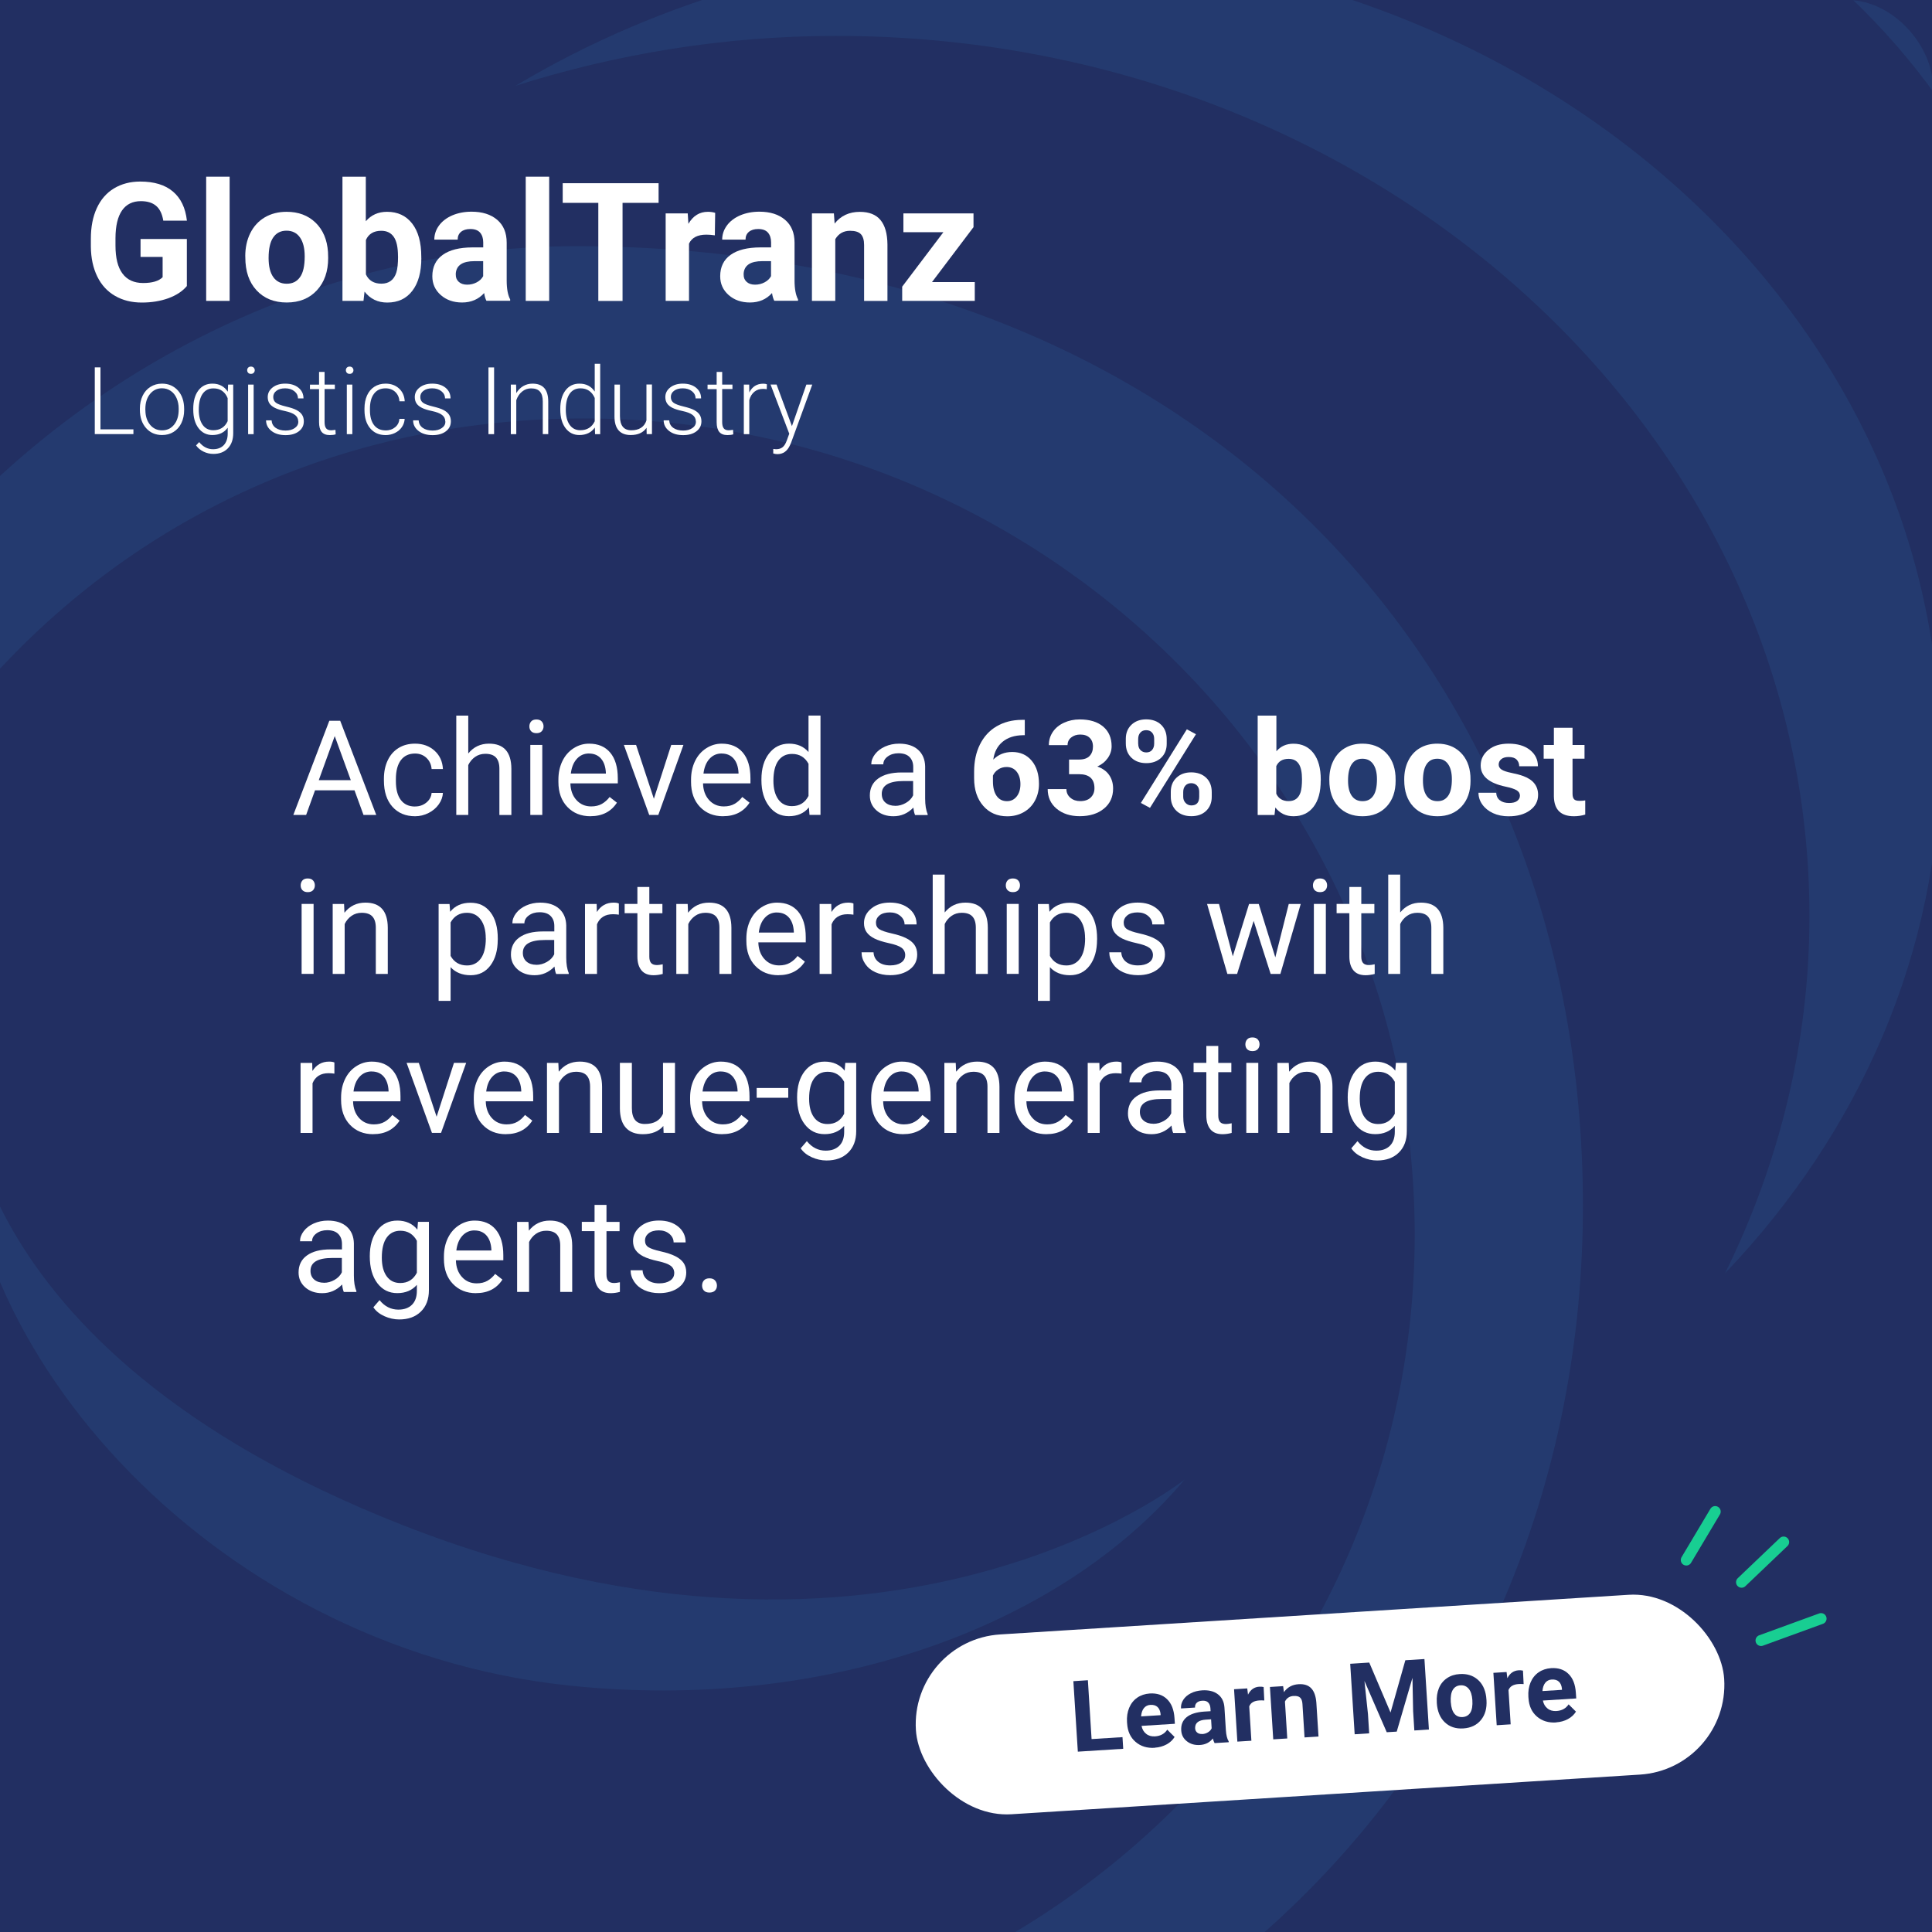 <svg xmlns="http://www.w3.org/2000/svg" xmlns:xlink="http://www.w3.org/1999/xlink" id="Layer_1" viewBox="0 0 350 350"><defs><style>.cls-1,.cls-2{fill:none;}.cls-3{clip-path:url(#clippath);}.cls-4{opacity:.1;}.cls-5{fill:#fff;}.cls-6{fill:#2fa8e9;}.cls-7{fill:#222f62;}.cls-2{stroke:#18ce92;stroke-linecap:round;stroke-linejoin:round;stroke-width:2px;}</style><clipPath id="clippath"><rect class="cls-1" x="-.35" width="350.49" height="350" rx="15.55" ry="15.55"></rect></clipPath></defs><rect class="cls-7" x="-.14" width="350.49" height="350"></rect><g class="cls-4"><g class="cls-3"><g><path class="cls-6" d="M-44.8,246.93c0-105.22,67.4-171.13,150.54-171.13s150.55,66.19,150.55,147.84-67.4,147.84-150.55,147.84c-66.17,0-115.55-20.94-166.34-69.3,29.19,55.24,87.75,93.48,161.52,93.48,111.86,0,185.84-79.35,185.84-177.23S216.51,44.6,104.35,44.6c-96.15,0-180.31,95.39-149.15,202.33Z"></path><path class="cls-6" d="M214.59,268.04c-22.46,26.71-64.92,42.21-111.59,37.3-65.6-6.94-114.65-63.7-109.56-111.89,0,0-3.13,50.38,79.46,82.82,88.05,34.59,141.69-8.23,141.69-8.23Z"></path><path class="cls-6" d="M351.51,136.57c0-80.7-74.07-146.1-165.43-146.1C151.74-9.53,119.85-.28,93.42,15.53c18.2-5.75,37.68-9.03,58.05-9.03,97.37,0,176.33,71.38,176.33,159.46,0,23.05-5.53,44.89-15.27,64.68,24.29-25.44,38.98-58.22,38.98-94.07Z"></path><path class="cls-6" d="M390.34,60.92c0-61.54-56.49-111.41-126.15-111.41-26.19,0-50.51,7.05-70.66,19.11,13.88-4.38,28.74-6.88,44.27-6.88,74.25,0,134.46,54.44,134.46,121.6,0,17.57-4.21,34.23-11.63,49.32,18.51-19.41,29.72-44.4,29.72-71.74Z"></path></g></g></g><g><path class="cls-5" d="M33.85,51.82c-.79,.95-1.91,1.68-3.35,2.21-1.45,.52-3.05,.78-4.8,.78-1.85,0-3.46-.4-4.86-1.21-1.39-.8-2.47-1.97-3.22-3.51s-1.14-3.33-1.16-5.41v-1.45c0-2.13,.36-3.97,1.08-5.53,.72-1.56,1.75-2.75,3.11-3.57s2.94-1.24,4.75-1.24c2.53,0,4.51,.6,5.93,1.81,1.43,1.21,2.27,2.96,2.53,5.27h-4.28c-.2-1.22-.63-2.11-1.3-2.68s-1.59-.85-2.76-.85c-1.49,0-2.63,.56-3.41,1.68s-1.18,2.79-1.19,5.01v1.36c0,2.24,.42,3.93,1.27,5.07s2.09,1.71,3.74,1.71,2.83-.35,3.53-1.05v-3.68h-4v-3.24h8.39v8.51Z"></path><path class="cls-5" d="M41.6,54.51h-4.25v-22.5h4.25v22.5Z"></path><path class="cls-5" d="M44.43,46.44c0-1.57,.3-2.97,.91-4.2s1.48-2.18,2.62-2.86c1.14-.67,2.46-1.01,3.96-1.01,2.14,0,3.88,.65,5.24,1.96,1.35,1.31,2.11,3.09,2.26,5.33l.03,1.08c0,2.43-.68,4.38-2.04,5.85-1.36,1.47-3.18,2.21-5.46,2.21s-4.11-.73-5.47-2.2c-1.36-1.46-2.04-3.46-2.04-5.98v-.19Zm4.23,.3c0,1.51,.28,2.66,.85,3.46s1.38,1.2,2.43,1.2,1.83-.39,2.4-1.18c.58-.79,.86-2.05,.86-3.78,0-1.48-.29-2.62-.86-3.43s-1.39-1.22-2.43-1.22-1.84,.4-2.4,1.21c-.57,.81-.85,2.06-.85,3.75Z"></path><path class="cls-5" d="M76.33,46.74c0,2.54-.54,4.52-1.63,5.94-1.08,1.42-2.6,2.13-4.54,2.13-1.72,0-3.09-.66-4.12-1.98l-.19,1.68h-3.81v-22.5h4.23v8.07c.98-1.14,2.26-1.71,3.85-1.71,1.93,0,3.45,.71,4.55,2.13,1.1,1.42,1.65,3.42,1.65,6v.23Zm-4.23-.31c0-1.6-.25-2.77-.76-3.51s-1.26-1.11-2.27-1.11c-1.35,0-2.28,.55-2.78,1.66v6.25c.52,1.11,1.46,1.67,2.81,1.67s2.27-.67,2.7-2.02c.21-.64,.31-1.63,.31-2.94Z"></path><path class="cls-5" d="M88.13,54.51c-.2-.38-.34-.85-.42-1.42-1.03,1.14-2.36,1.71-4,1.71-1.55,0-2.84-.45-3.86-1.35-1.02-.9-1.53-2.03-1.53-3.4,0-1.68,.62-2.97,1.87-3.87,1.25-.9,3.04-1.35,5.4-1.36h1.95v-.91c0-.73-.19-1.32-.56-1.76-.38-.44-.97-.66-1.78-.66-.71,0-1.27,.17-1.68,.51-.41,.34-.61,.81-.61,1.41h-4.23c0-.92,.28-1.77,.85-2.55s1.37-1.39,2.4-1.84c1.04-.44,2.2-.67,3.49-.67,1.95,0,3.5,.49,4.65,1.47,1.15,.98,1.72,2.36,1.72,4.14v6.87c0,1.5,.22,2.64,.63,3.41v.25h-4.28Zm-3.5-2.94c.62,0,1.2-.14,1.73-.42,.53-.28,.92-.65,1.17-1.12v-2.72h-1.58c-2.12,0-3.25,.73-3.38,2.2v.25c-.01,.53,.17,.96,.54,1.3s.88,.51,1.52,.51Z"></path><path class="cls-5" d="M99.49,54.51h-4.25v-22.5h4.25v22.5Z"></path><path class="cls-5" d="M119.31,36.75h-6.53v17.77h-4.39v-17.77h-6.45v-3.56h17.37v3.56Z"></path><path class="cls-5" d="M129.49,42.63c-.58-.08-1.08-.12-1.52-.12-1.6,0-2.65,.54-3.15,1.63v10.37h-4.23v-15.85h4l.12,1.89c.85-1.46,2.03-2.18,3.53-2.18,.47,0,.91,.06,1.32,.19l-.06,4.07Z"></path><path class="cls-5" d="M140.28,54.51c-.2-.38-.34-.85-.42-1.42-1.03,1.14-2.36,1.71-4,1.71-1.55,0-2.84-.45-3.86-1.35-1.02-.9-1.53-2.03-1.53-3.4,0-1.68,.62-2.97,1.87-3.87,1.25-.9,3.04-1.35,5.4-1.36h1.95v-.91c0-.73-.19-1.32-.56-1.76-.38-.44-.97-.66-1.78-.66-.71,0-1.27,.17-1.68,.51-.41,.34-.61,.81-.61,1.41h-4.23c0-.92,.28-1.77,.85-2.55s1.37-1.39,2.4-1.84c1.04-.44,2.2-.67,3.49-.67,1.95,0,3.5,.49,4.65,1.47,1.15,.98,1.72,2.36,1.72,4.14v6.87c0,1.5,.22,2.64,.63,3.41v.25h-4.28Zm-3.5-2.94c.62,0,1.2-.14,1.73-.42,.53-.28,.92-.65,1.17-1.12v-2.72h-1.58c-2.12,0-3.25,.73-3.38,2.2v.25c-.01,.53,.17,.96,.54,1.3s.88,.51,1.52,.51Z"></path><path class="cls-5" d="M151.07,38.67l.13,1.83c1.13-1.42,2.65-2.12,4.56-2.12,1.68,0,2.93,.49,3.75,1.48s1.24,2.46,1.26,4.42v10.24h-4.23v-10.14c0-.9-.2-1.55-.59-1.96s-1.04-.61-1.95-.61c-1.19,0-2.08,.51-2.68,1.52v11.18h-4.23v-15.85h3.98Z"></path><path class="cls-5" d="M168.84,51.1h7.75v3.41h-13.15v-2.58l7.46-9.86h-7.24v-3.41h12.7v2.49l-7.51,9.94Z"></path></g><g><path class="cls-5" d="M18.2,77.78h5.97v.86h-7v-12.09h1.03v11.22Z"></path><path class="cls-5" d="M25.34,74.02c0-.86,.17-1.64,.5-2.33s.81-1.23,1.42-1.61,1.3-.58,2.08-.58c1.2,0,2.16,.42,2.91,1.26,.74,.84,1.11,1.95,1.11,3.33v.21c0,.87-.17,1.65-.5,2.34s-.81,1.23-1.42,1.61c-.61,.38-1.3,.56-2.08,.56-1.19,0-2.16-.42-2.9-1.26-.74-.84-1.12-1.95-1.12-3.33v-.2Zm1,.27c0,1.07,.28,1.96,.83,2.64,.56,.69,1.29,1.03,2.19,1.03s1.62-.34,2.18-1.03c.56-.69,.83-1.6,.83-2.73v-.19c0-.69-.13-1.31-.38-1.88-.25-.57-.61-1.01-1.07-1.32s-.99-.47-1.58-.47c-.89,0-1.61,.35-2.17,1.04-.56,.69-.84,1.6-.84,2.73v.18Z"></path><path class="cls-5" d="M35.01,74.07c0-1.41,.31-2.52,.93-3.34,.62-.82,1.47-1.23,2.54-1.23,1.22,0,2.15,.49,2.79,1.46l.05-1.29h.93v8.8c0,1.16-.32,2.07-.97,2.75-.65,.68-1.53,1.01-2.63,1.01-.62,0-1.22-.14-1.79-.42s-1.01-.65-1.34-1.12l.56-.6c.7,.86,1.54,1.29,2.51,1.29,.83,0,1.48-.25,1.94-.73,.46-.49,.71-1.17,.72-2.04v-1.13c-.64,.89-1.56,1.33-2.78,1.33-1.04,0-1.88-.42-2.51-1.25s-.95-1.95-.95-3.36v-.13Zm1,.17c0,1.15,.23,2.05,.69,2.71s1.11,.99,1.94,.99c1.22,0,2.09-.55,2.6-1.64v-4.17c-.23-.58-.57-1.01-1-1.32s-.96-.45-1.58-.45c-.84,0-1.49,.33-1.95,.98-.46,.66-.7,1.62-.7,2.9Z"></path><path class="cls-5" d="M44.78,67.07c0-.19,.06-.35,.18-.47,.12-.13,.29-.19,.5-.19s.38,.07,.5,.19c.12,.13,.19,.29,.19,.47s-.06,.34-.19,.47c-.12,.13-.29,.19-.5,.19s-.38-.06-.5-.19c-.12-.13-.18-.28-.18-.47Zm1.17,11.58h-1v-8.98h1v8.98Z"></path><path class="cls-5" d="M54.03,76.36c0-.49-.2-.89-.59-1.19s-.99-.53-1.79-.7-1.42-.36-1.85-.58c-.44-.22-.77-.49-.98-.8-.21-.32-.32-.7-.32-1.15,0-.71,.3-1.29,.89-1.75s1.35-.69,2.27-.69c1,0,1.81,.25,2.41,.74,.61,.5,.91,1.14,.91,1.94h-1c0-.53-.22-.96-.66-1.31-.44-.35-.99-.52-1.66-.52s-1.18,.15-1.57,.44c-.4,.29-.59,.67-.59,1.13s.17,.8,.49,1.04,.93,.47,1.8,.68c.87,.21,1.52,.42,1.96,.66s.76,.51,.97,.84,.32,.72,.32,1.19c0,.76-.31,1.36-.92,1.82s-1.41,.68-2.4,.68c-1.04,0-1.89-.25-2.54-.76-.65-.51-.98-1.15-.98-1.92h1c.04,.58,.28,1.03,.74,1.36,.45,.32,1.05,.49,1.79,.49,.69,0,1.25-.15,1.68-.46,.43-.3,.64-.69,.64-1.15Z"></path><path class="cls-5" d="M58.8,67.37v2.3h1.86v.81h-1.86v5.99c0,.5,.09,.87,.27,1.11,.18,.24,.48,.37,.9,.37,.17,0,.43-.03,.8-.08l.04,.81c-.26,.09-.61,.14-1.06,.14-.68,0-1.18-.2-1.49-.59s-.46-.98-.46-1.75v-5.99h-1.65v-.81h1.65v-2.3h1Z"></path><path class="cls-5" d="M62.66,67.07c0-.19,.06-.35,.18-.47,.12-.13,.29-.19,.5-.19s.38,.07,.5,.19c.12,.13,.19,.29,.19,.47s-.06,.34-.19,.47c-.12,.13-.29,.19-.5,.19s-.38-.06-.5-.19c-.12-.13-.18-.28-.18-.47Zm1.17,11.58h-1v-8.98h1v8.98Z"></path><path class="cls-5" d="M69.85,77.98c.69,0,1.27-.2,1.74-.59,.47-.39,.72-.89,.76-1.51h.96c-.03,.55-.2,1.05-.51,1.5s-.73,.8-1.26,1.06c-.52,.25-1.08,.38-1.68,.38-1.18,0-2.11-.41-2.8-1.23-.69-.82-1.03-1.92-1.03-3.3v-.3c0-.89,.16-1.67,.46-2.35,.31-.68,.75-1.21,1.33-1.58,.58-.37,1.25-.56,2.03-.56,.98,0,1.8,.29,2.44,.88,.64,.59,.98,1.36,1.03,2.32h-.96c-.04-.7-.3-1.27-.76-1.7s-1.04-.65-1.75-.65c-.9,0-1.59,.32-2.09,.97-.5,.65-.74,1.56-.74,2.72v.29c0,1.15,.25,2.04,.74,2.68,.5,.64,1.19,.96,2.1,.96Z"></path><path class="cls-5" d="M80.67,76.36c0-.49-.2-.89-.59-1.19s-.99-.53-1.79-.7-1.42-.36-1.85-.58c-.44-.22-.77-.49-.98-.8-.21-.32-.32-.7-.32-1.15,0-.71,.3-1.29,.89-1.75s1.35-.69,2.27-.69c1,0,1.81,.25,2.41,.74,.61,.5,.91,1.14,.91,1.94h-1c0-.53-.22-.96-.66-1.31-.44-.35-.99-.52-1.66-.52s-1.18,.15-1.57,.44c-.4,.29-.59,.67-.59,1.13s.17,.8,.49,1.04,.93,.47,1.8,.68c.87,.21,1.52,.42,1.96,.66s.76,.51,.97,.84,.32,.72,.32,1.19c0,.76-.31,1.36-.92,1.82s-1.41,.68-2.4,.68c-1.04,0-1.89-.25-2.54-.76-.65-.51-.98-1.15-.98-1.92h1c.04,.58,.28,1.03,.74,1.36,.45,.32,1.05,.49,1.79,.49,.69,0,1.25-.15,1.68-.46,.43-.3,.64-.69,.64-1.15Z"></path><path class="cls-5" d="M89.51,78.65h-1.02v-12.09h1.02v12.09Z"></path><path class="cls-5" d="M93.5,69.67l.03,1.54c.34-.55,.76-.98,1.26-1.27,.5-.29,1.06-.44,1.67-.44,.96,0,1.68,.27,2.15,.81s.71,1.36,.71,2.44v5.89h-.99v-5.9c0-.8-.17-1.4-.51-1.79-.33-.39-.87-.59-1.61-.59-.61,0-1.16,.19-1.63,.58-.47,.38-.82,.9-1.05,1.56v6.15h-.99v-8.98h.95Z"></path><path class="cls-5" d="M101.5,74.07c0-1.39,.31-2.5,.93-3.33,.62-.83,1.47-1.24,2.54-1.24,1.21,0,2.14,.48,2.77,1.44v-5.04h.99v12.75h-.93l-.04-1.2c-.64,.91-1.57,1.36-2.81,1.36-1.04,0-1.87-.42-2.5-1.25s-.95-1.96-.95-3.37v-.12Zm1,.17c0,1.15,.23,2.05,.69,2.71s1.11,.99,1.94,.99c1.22,0,2.09-.54,2.61-1.62v-4.22c-.51-1.17-1.38-1.75-2.59-1.75-.84,0-1.49,.33-1.95,.98-.46,.66-.7,1.62-.7,2.9Z"></path><path class="cls-5" d="M117.12,77.51c-.6,.87-1.55,1.3-2.86,1.3-.96,0-1.69-.28-2.18-.83-.5-.56-.75-1.38-.76-2.47v-5.84h.99v5.72c0,1.71,.69,2.56,2.07,2.56s2.35-.59,2.73-1.79v-6.5h1v8.98h-.96l-.02-1.14Z"></path><path class="cls-5" d="M126.06,76.36c0-.49-.2-.89-.59-1.19s-.99-.53-1.79-.7-1.42-.36-1.85-.58c-.44-.22-.77-.49-.98-.8-.21-.32-.32-.7-.32-1.15,0-.71,.3-1.29,.89-1.75s1.35-.69,2.27-.69c1,0,1.81,.25,2.41,.74,.61,.5,.91,1.14,.91,1.94h-1c0-.53-.22-.96-.66-1.31-.44-.35-.99-.52-1.66-.52s-1.18,.15-1.57,.44c-.4,.29-.59,.67-.59,1.13s.17,.8,.49,1.04,.93,.47,1.8,.68c.87,.21,1.52,.42,1.96,.66s.76,.51,.97,.84,.32,.72,.32,1.19c0,.76-.31,1.36-.92,1.82s-1.41,.68-2.4,.68c-1.04,0-1.89-.25-2.54-.76-.65-.51-.98-1.15-.98-1.92h1c.04,.58,.28,1.03,.74,1.36,.45,.32,1.05,.49,1.79,.49,.69,0,1.25-.15,1.68-.46,.43-.3,.64-.69,.64-1.15Z"></path><path class="cls-5" d="M130.83,67.37v2.3h1.86v.81h-1.86v5.99c0,.5,.09,.87,.27,1.11,.18,.24,.48,.37,.9,.37,.17,0,.43-.03,.8-.08l.04,.81c-.26,.09-.61,.14-1.06,.14-.68,0-1.18-.2-1.49-.59s-.46-.98-.46-1.75v-5.99h-1.65v-.81h1.65v-2.3h1Z"></path><path class="cls-5" d="M138.9,70.51c-.21-.04-.43-.06-.67-.06-.62,0-1.14,.17-1.57,.52s-.74,.85-.92,1.51v6.17h-.99v-8.98h.97l.02,1.43c.53-1.06,1.37-1.59,2.53-1.59,.28,0,.5,.04,.66,.11l-.03,.9Z"></path><path class="cls-5" d="M143.46,77.22l2.62-7.55h1.07l-3.83,10.51-.2,.46c-.49,1.09-1.25,1.63-2.28,1.63-.24,0-.49-.04-.76-.12v-.82l.51,.05c.49,0,.88-.12,1.18-.36,.3-.24,.56-.65,.77-1.24l.44-1.21-3.39-8.91h1.09l2.79,7.55Z"></path></g><g><path class="cls-5" d="M64.22,143.17h-7.15l-1.61,4.46h-2.32l6.52-17.06h1.97l6.53,17.06h-2.31l-1.63-4.46Zm-6.47-1.84h5.8l-2.91-7.98-2.89,7.98Z"></path><path class="cls-5" d="M75.2,146.1c.77,0,1.45-.23,2.03-.7s.9-1.05,.96-1.76h2.05c-.04,.73-.29,1.42-.75,2.07s-1.08,1.18-1.85,1.57-1.58,.59-2.44,.59c-1.73,0-3.1-.58-4.12-1.73s-1.53-2.73-1.53-4.73v-.36c0-1.23,.23-2.33,.68-3.29s1.1-1.71,1.95-2.24,1.85-.8,3.01-.8c1.42,0,2.6,.43,3.54,1.28s1.44,1.96,1.51,3.32h-2.05c-.06-.82-.37-1.49-.93-2.02s-1.25-.79-2.07-.79c-1.1,0-1.96,.4-2.56,1.19s-.91,1.94-.91,3.44v.41c0,1.46,.3,2.59,.9,3.38s1.46,1.18,2.58,1.18Z"></path><path class="cls-5" d="M84.84,136.49c.96-1.18,2.21-1.77,3.75-1.77,2.68,0,4.03,1.51,4.05,4.54v8.38h-2.17v-8.39c0-.91-.22-1.59-.63-2.03s-1.05-.66-1.92-.66c-.7,0-1.32,.19-1.85,.56s-.95,.87-1.24,1.48v9.04h-2.17v-18h2.17v6.86Z"></path><path class="cls-5" d="M95.9,131.59c0-.35,.11-.65,.32-.89s.53-.36,.96-.36,.74,.12,.96,.36,.33,.54,.33,.89-.11,.64-.33,.88-.54,.35-.96,.35-.74-.12-.96-.35-.32-.53-.32-.88Zm2.34,16.04h-2.17v-12.68h2.17v12.68Z"></path><path class="cls-5" d="M106.98,147.87c-1.72,0-3.12-.56-4.2-1.69s-1.62-2.64-1.62-4.53v-.4c0-1.26,.24-2.38,.72-3.37s1.15-1.76,2.02-2.32,1.8-.84,2.81-.84c1.65,0,2.93,.54,3.84,1.63s1.37,2.64,1.37,4.66v.9h-8.59c.03,1.25,.4,2.26,1.1,3.03s1.59,1.15,2.67,1.15c.77,0,1.41-.16,1.95-.47s1-.73,1.39-1.24l1.32,1.03c-1.06,1.63-2.66,2.45-4.78,2.45Zm-.27-11.37c-.88,0-1.61,.32-2.2,.96s-.96,1.53-1.1,2.68h6.35v-.16c-.06-1.1-.36-1.96-.89-2.56s-1.25-.91-2.16-.91Z"></path><path class="cls-5" d="M118.46,144.69l3.14-9.74h2.21l-4.55,12.68h-1.65l-4.59-12.68h2.21l3.22,9.74Z"></path><path class="cls-5" d="M131.01,147.87c-1.72,0-3.12-.56-4.2-1.69s-1.62-2.64-1.62-4.53v-.4c0-1.26,.24-2.38,.72-3.37s1.15-1.76,2.02-2.32,1.8-.84,2.81-.84c1.65,0,2.93,.54,3.84,1.63s1.37,2.64,1.37,4.66v.9h-8.59c.03,1.25,.4,2.26,1.1,3.03s1.59,1.15,2.67,1.15c.77,0,1.41-.16,1.95-.47s1-.73,1.39-1.24l1.32,1.03c-1.06,1.63-2.66,2.45-4.78,2.45Zm-.27-11.37c-.88,0-1.61,.32-2.2,.96s-.96,1.53-1.1,2.68h6.35v-.16c-.06-1.1-.36-1.96-.89-2.56s-1.25-.91-2.16-.91Z"></path><path class="cls-5" d="M137.94,141.19c0-1.95,.46-3.51,1.38-4.69s2.13-1.78,3.62-1.78,2.66,.51,3.53,1.52v-6.61h2.17v18h-1.99l-.11-1.36c-.87,1.06-2.07,1.59-3.62,1.59s-2.67-.6-3.59-1.8-1.39-2.77-1.39-4.71v-.16Zm2.17,.25c0,1.44,.3,2.56,.89,3.38s1.41,1.22,2.46,1.22c1.38,0,2.38-.62,3.01-1.85v-5.82c-.65-1.2-1.64-1.79-2.99-1.79-1.06,0-1.89,.41-2.48,1.23s-.89,2.04-.89,3.64Z"></path><path class="cls-5" d="M165.77,147.64c-.12-.25-.23-.7-.3-1.34-1.01,1.05-2.21,1.57-3.61,1.57-1.25,0-2.28-.35-3.08-1.06s-1.2-1.6-1.2-2.69c0-1.32,.5-2.35,1.51-3.08s2.42-1.1,4.24-1.1h2.11v-1c0-.76-.23-1.36-.68-1.81s-1.12-.67-2-.67c-.77,0-1.42,.2-1.95,.59s-.79,.86-.79,1.42h-2.18c0-.63,.22-1.24,.67-1.83s1.06-1.06,1.83-1.4,1.62-.52,2.54-.52c1.46,0,2.61,.37,3.43,1.1s1.26,1.74,1.29,3.02v5.84c0,1.16,.15,2.09,.45,2.78v.19h-2.27Zm-3.6-1.65c.68,0,1.32-.18,1.93-.53s1.05-.81,1.32-1.37v-2.6h-1.7c-2.66,0-3.98,.78-3.98,2.33,0,.68,.23,1.21,.68,1.59s1.04,.57,1.75,.57Z"></path><path class="cls-5" d="M185.65,130.4v2.79h-.33c-1.53,.02-2.76,.42-3.7,1.2s-1.49,1.85-1.68,3.22c.91-.92,2.05-1.38,3.43-1.38,1.48,0,2.66,.53,3.54,1.59s1.31,2.46,1.31,4.2c0,1.11-.24,2.11-.72,3.01s-1.16,1.6-2.04,2.1-1.87,.75-2.98,.75c-1.8,0-3.25-.62-4.35-1.88s-1.66-2.92-1.66-5v-1.22c0-1.85,.35-3.49,1.05-4.9s1.7-2.52,3.01-3.29,2.83-1.17,4.55-1.18h.56Zm-3.3,8.55c-.55,0-1.04,.14-1.49,.43-.45,.29-.77,.66-.98,1.13v1.03c0,1.13,.22,2.01,.67,2.65s1.07,.95,1.88,.95c.73,0,1.31-.29,1.76-.86s.67-1.32,.67-2.23-.23-1.68-.68-2.25c-.45-.57-1.06-.85-1.83-.85Z"></path><path class="cls-5" d="M193.67,137.6h1.8c.86,0,1.5-.21,1.91-.64s.62-1,.62-1.71-.21-1.22-.62-1.61-.97-.57-1.69-.57c-.65,0-1.19,.18-1.63,.53s-.66,.82-.66,1.39h-3.39c0-.89,.24-1.69,.72-2.4s1.15-1.26,2.02-1.66,1.81-.6,2.85-.6c1.8,0,3.22,.43,4.24,1.29s1.54,2.05,1.54,3.57c0,.78-.24,1.5-.71,2.16s-1.1,1.16-1.88,1.51c.96,.34,1.68,.86,2.15,1.55s.71,1.5,.71,2.44c0,1.52-.55,2.73-1.66,3.64s-2.57,1.37-4.39,1.37c-1.7,0-3.1-.45-4.18-1.35s-1.62-2.09-1.62-3.56h3.39c0,.64,.24,1.16,.72,1.57s1.07,.61,1.78,.61c.8,0,1.44-.21,1.89-.64s.69-.99,.69-1.69c0-1.7-.94-2.55-2.81-2.55h-1.79v-2.65Z"></path><path class="cls-5" d="M203.95,133.85c0-1.05,.34-1.9,1.02-2.55s1.57-.98,2.67-.98,2.02,.32,2.7,.97,1.02,1.52,1.02,2.62v.84c0,1.05-.34,1.9-1.02,2.54s-1.57,.96-2.67,.96-2.01-.32-2.69-.97-1.03-1.51-1.03-2.61v-.83Zm2.25,.9c0,.47,.13,.85,.4,1.13s.62,.43,1.06,.43,.79-.14,1.04-.43,.39-.68,.39-1.16v-.87c0-.47-.13-.85-.39-1.14s-.61-.43-1.07-.43c-.43,0-.78,.14-1.04,.43s-.4,.68-.4,1.19v.86Zm2.13,11.6l-1.65-.89,8.33-13.34,1.65,.89-8.33,13.34Zm3.77-2.91c0-1.05,.34-1.9,1.03-2.55s1.58-.97,2.67-.97,2.01,.32,2.69,.96,1.03,1.51,1.03,2.63v.84c0,1.05-.34,1.89-1.01,2.54s-1.57,.97-2.68,.97-2.03-.32-2.71-.97-1.02-1.51-1.02-2.58v-.87Zm2.25,.91c0,.43,.14,.8,.42,1.1s.63,.46,1.05,.46c.95,0,1.43-.53,1.43-1.58v-.89c0-.47-.13-.85-.4-1.13s-.62-.43-1.05-.43-.79,.14-1.05,.43-.4,.67-.4,1.17v.88Z"></path><path class="cls-5" d="M239.26,141.41c0,2.03-.43,3.62-1.3,4.75s-2.08,1.71-3.63,1.71c-1.38,0-2.47-.53-3.29-1.58l-.15,1.35h-3.05v-18h3.39v6.46c.78-.91,1.81-1.37,3.08-1.37,1.55,0,2.76,.57,3.64,1.71s1.32,2.74,1.32,4.8v.19Zm-3.39-.25c0-1.28-.2-2.22-.61-2.81s-1.01-.88-1.82-.88c-1.08,0-1.82,.44-2.23,1.32v5c.41,.89,1.16,1.34,2.25,1.34s1.81-.54,2.16-1.62c.16-.52,.25-1.3,.25-2.36Z"></path><path class="cls-5" d="M240.82,141.18c0-1.26,.24-2.38,.73-3.36s1.18-1.75,2.09-2.29,1.97-.81,3.17-.81c1.71,0,3.11,.52,4.19,1.57s1.69,2.47,1.81,4.27l.02,.87c0,1.95-.54,3.51-1.63,4.68s-2.54,1.76-4.37,1.76-3.29-.59-4.38-1.76-1.63-2.77-1.63-4.78v-.15Zm3.39,.24c0,1.21,.23,2.13,.68,2.76,.45,.64,1.1,.96,1.95,.96s1.46-.31,1.92-.95c.46-.63,.69-1.64,.69-3.02,0-1.18-.23-2.1-.69-2.75s-1.11-.97-1.95-.97-1.47,.32-1.92,.97-.68,1.64-.68,3Z"></path><path class="cls-5" d="M254.39,141.18c0-1.26,.24-2.38,.73-3.36s1.18-1.75,2.09-2.29,1.97-.81,3.17-.81c1.71,0,3.11,.52,4.19,1.57s1.69,2.47,1.81,4.27l.02,.87c0,1.95-.54,3.51-1.63,4.68s-2.54,1.76-4.37,1.76-3.29-.59-4.38-1.76-1.63-2.77-1.63-4.78v-.15Zm3.39,.24c0,1.21,.23,2.13,.68,2.76,.45,.64,1.1,.96,1.95,.96s1.46-.31,1.92-.95c.46-.63,.69-1.64,.69-3.02,0-1.18-.23-2.1-.69-2.75s-1.11-.97-1.95-.97-1.47,.32-1.92,.97-.68,1.64-.68,3Z"></path><path class="cls-5" d="M275.35,144.13c0-.41-.21-.74-.62-.98s-1.07-.45-1.97-.64c-3.02-.63-4.52-1.91-4.52-3.84,0-1.12,.47-2.06,1.4-2.82s2.15-1.13,3.66-1.13c1.61,0,2.9,.38,3.86,1.14s1.45,1.74,1.45,2.95h-3.39c0-.48-.16-.88-.47-1.2s-.8-.47-1.46-.47c-.57,0-1.01,.13-1.32,.39s-.47,.59-.47,.98c0,.38,.18,.68,.53,.91s.96,.43,1.8,.6,1.55,.36,2.13,.57c1.79,.66,2.68,1.79,2.68,3.41,0,1.16-.5,2.09-1.49,2.81s-2.27,1.07-3.84,1.07c-1.06,0-2.01-.19-2.83-.57s-1.47-.9-1.94-1.56-.7-1.37-.7-2.14h3.21c.03,.6,.25,1.06,.67,1.38s.97,.48,1.66,.48c.65,0,1.14-.12,1.47-.37s.5-.57,.5-.97Z"></path><path class="cls-5" d="M284.88,131.84v3.12h2.17v2.48h-2.17v6.33c0,.47,.09,.8,.27,1.01s.52,.3,1.03,.3c.38,0,.71-.03,1-.08v2.57c-.66,.2-1.35,.3-2.05,.3-2.38,0-3.59-1.2-3.63-3.6v-6.83h-1.85v-2.48h1.85v-3.12h3.39Z"></path><path class="cls-5" d="M54.47,160.39c0-.35,.11-.65,.32-.89s.53-.36,.96-.36,.74,.12,.96,.36,.33,.54,.33,.89-.11,.64-.33,.88-.54,.35-.96,.35-.74-.12-.96-.35-.32-.53-.32-.88Zm2.34,16.04h-2.17v-12.68h2.17v12.68Z"></path><path class="cls-5" d="M62.33,163.76l.07,1.59c.97-1.22,2.23-1.83,3.8-1.83,2.68,0,4.03,1.51,4.05,4.54v8.38h-2.17v-8.39c0-.91-.22-1.59-.63-2.03s-1.05-.66-1.92-.66c-.7,0-1.32,.19-1.85,.56s-.95,.87-1.24,1.48v9.04h-2.17v-12.68h2.05Z"></path><path class="cls-5" d="M90.17,170.24c0,1.93-.44,3.48-1.32,4.66s-2.08,1.77-3.59,1.77-2.75-.49-3.63-1.46v6.11h-2.17v-17.55h1.98l.11,1.41c.88-1.09,2.11-1.64,3.68-1.64s2.73,.57,3.62,1.72,1.33,2.75,1.33,4.79v.2Zm-2.17-.25c0-1.43-.3-2.56-.91-3.39s-1.45-1.24-2.51-1.24c-1.31,0-2.3,.58-2.95,1.75v6.06c.65,1.16,1.64,1.73,2.98,1.73,1.04,0,1.87-.41,2.48-1.24s.92-2.05,.92-3.67Z"></path><path class="cls-5" d="M100.75,176.44c-.12-.25-.23-.7-.3-1.34-1.01,1.05-2.21,1.57-3.61,1.57-1.25,0-2.28-.35-3.08-1.06s-1.2-1.6-1.2-2.69c0-1.32,.5-2.35,1.51-3.08s2.42-1.1,4.24-1.1h2.11v-1c0-.76-.23-1.36-.68-1.81s-1.12-.67-2-.67c-.77,0-1.42,.2-1.95,.59s-.79,.86-.79,1.42h-2.18c0-.63,.22-1.24,.67-1.83s1.06-1.06,1.83-1.4,1.62-.52,2.54-.52c1.46,0,2.61,.37,3.43,1.1s1.26,1.74,1.29,3.02v5.84c0,1.16,.15,2.09,.45,2.78v.19h-2.27Zm-3.6-1.65c.68,0,1.32-.18,1.93-.53s1.05-.81,1.32-1.37v-2.6h-1.7c-2.66,0-3.98,.78-3.98,2.33,0,.68,.23,1.21,.68,1.59s1.04,.57,1.75,.57Z"></path><path class="cls-5" d="M112.11,165.7c-.33-.05-.68-.08-1.07-.08-1.42,0-2.39,.61-2.89,1.82v9h-2.17v-12.68h2.11l.04,1.46c.71-1.13,1.72-1.7,3.02-1.7,.42,0,.74,.05,.96,.16v2.02Z"></path><path class="cls-5" d="M117.63,160.69v3.07h2.37v1.68h-2.37v7.87c0,.51,.11,.89,.32,1.14,.21,.25,.57,.38,1.08,.38,.25,0,.59-.05,1.03-.14v1.75c-.57,.15-1.12,.23-1.66,.23-.97,0-1.7-.29-2.19-.88s-.74-1.42-.74-2.5v-7.86h-2.31v-1.68h2.31v-3.07h2.17Z"></path><path class="cls-5" d="M124.58,163.76l.07,1.59c.97-1.22,2.23-1.83,3.8-1.83,2.68,0,4.03,1.51,4.05,4.54v8.38h-2.17v-8.39c0-.91-.22-1.59-.63-2.03s-1.05-.66-1.92-.66c-.7,0-1.32,.19-1.85,.56s-.95,.87-1.24,1.48v9.04h-2.17v-12.68h2.05Z"></path><path class="cls-5" d="M141.03,176.67c-1.72,0-3.12-.56-4.2-1.69s-1.62-2.64-1.62-4.53v-.4c0-1.26,.24-2.38,.72-3.37s1.15-1.76,2.02-2.32,1.8-.84,2.81-.84c1.65,0,2.93,.54,3.84,1.63s1.37,2.64,1.37,4.66v.9h-8.59c.03,1.25,.4,2.26,1.1,3.03s1.59,1.15,2.67,1.15c.77,0,1.41-.16,1.95-.47s1-.73,1.39-1.24l1.32,1.03c-1.06,1.63-2.66,2.45-4.78,2.45Zm-.27-11.37c-.88,0-1.61,.32-2.2,.96s-.96,1.53-1.1,2.68h6.35v-.16c-.06-1.1-.36-1.96-.89-2.56s-1.25-.91-2.16-.91Z"></path><path class="cls-5" d="M154.61,165.7c-.33-.05-.68-.08-1.07-.08-1.42,0-2.39,.61-2.89,1.82v9h-2.17v-12.68h2.11l.04,1.46c.71-1.13,1.72-1.7,3.02-1.7,.42,0,.74,.05,.96,.16v2.02Z"></path><path class="cls-5" d="M163.99,173.07c0-.59-.22-1.04-.66-1.37s-1.21-.6-2.31-.84-1.97-.52-2.61-.84-1.12-.72-1.43-1.17-.46-.99-.46-1.62c0-1.04,.44-1.92,1.32-2.64s2-1.08,3.37-1.08c1.44,0,2.6,.37,3.5,1.11s1.34,1.69,1.34,2.85h-2.18c0-.59-.25-1.11-.76-1.54s-1.14-.64-1.9-.64-1.41,.17-1.85,.52-.67,.79-.67,1.35c0,.52,.21,.92,.62,1.18s1.16,.52,2.24,.76,1.96,.53,2.63,.87,1.17,.74,1.49,1.21,.49,1.05,.49,1.73c0,1.13-.45,2.04-1.36,2.72s-2.08,1.03-3.53,1.03c-1.02,0-1.91-.18-2.7-.54s-1.39-.86-1.83-1.51-.66-1.34-.66-2.09h2.17c.04,.73,.33,1.3,.87,1.73s1.26,.64,2.15,.64c.82,0,1.48-.17,1.97-.5s.74-.78,.74-1.33Z"></path><path class="cls-5" d="M171.15,165.29c.96-1.18,2.21-1.77,3.75-1.77,2.68,0,4.03,1.51,4.05,4.54v8.38h-2.17v-8.39c0-.91-.22-1.59-.63-2.03s-1.05-.66-1.92-.66c-.7,0-1.32,.19-1.85,.56s-.95,.87-1.24,1.48v9.04h-2.17v-18h2.17v6.86Z"></path><path class="cls-5" d="M182.21,160.39c0-.35,.11-.65,.32-.89s.53-.36,.96-.36,.74,.12,.96,.36,.33,.54,.33,.89-.11,.64-.33,.88-.54,.35-.96,.35-.74-.12-.96-.35-.32-.53-.32-.88Zm2.34,16.04h-2.17v-12.68h2.17v12.68Z"></path><path class="cls-5" d="M198.74,170.24c0,1.93-.44,3.48-1.32,4.66s-2.08,1.77-3.59,1.77-2.75-.49-3.63-1.46v6.11h-2.17v-17.55h1.98l.11,1.41c.88-1.09,2.11-1.64,3.68-1.64s2.73,.57,3.62,1.72,1.33,2.75,1.33,4.79v.2Zm-2.17-.25c0-1.43-.3-2.56-.91-3.39s-1.45-1.24-2.51-1.24c-1.31,0-2.3,.58-2.95,1.75v6.06c.65,1.16,1.64,1.73,2.98,1.73,1.04,0,1.87-.41,2.48-1.24s.92-2.05,.92-3.67Z"></path><path class="cls-5" d="M208.87,173.07c0-.59-.22-1.04-.66-1.37s-1.21-.6-2.31-.84-1.97-.52-2.61-.84-1.12-.72-1.43-1.17-.46-.99-.46-1.62c0-1.04,.44-1.92,1.32-2.64s2-1.08,3.37-1.08c1.44,0,2.6,.37,3.5,1.11s1.34,1.69,1.34,2.85h-2.18c0-.59-.25-1.11-.76-1.54s-1.14-.64-1.9-.64-1.41,.17-1.85,.52-.67,.79-.67,1.35c0,.52,.21,.92,.62,1.18s1.16,.52,2.24,.76,1.96,.53,2.63,.87,1.17,.74,1.49,1.21,.49,1.05,.49,1.73c0,1.13-.45,2.04-1.36,2.72s-2.08,1.03-3.53,1.03c-1.02,0-1.91-.18-2.7-.54s-1.39-.86-1.83-1.51-.66-1.34-.66-2.09h2.17c.04,.73,.33,1.3,.87,1.73s1.26,.64,2.15,.64c.82,0,1.48-.17,1.97-.5s.74-.78,.74-1.33Z"></path><path class="cls-5" d="M231.03,173.45l2.44-9.69h2.17l-3.69,12.68h-1.76l-3.08-9.61-3,9.61h-1.76l-3.68-12.68h2.16l2.5,9.49,2.95-9.49h1.75l3.01,9.69Z"></path><path class="cls-5" d="M237.85,160.39c0-.35,.11-.65,.32-.89s.53-.36,.96-.36,.74,.12,.96,.36,.33,.54,.33,.89-.11,.64-.33,.88-.54,.35-.96,.35-.74-.12-.96-.35-.32-.53-.32-.88Zm2.34,16.04h-2.17v-12.68h2.17v12.68Z"></path><path class="cls-5" d="M246.61,160.69v3.07h2.37v1.68h-2.37v7.87c0,.51,.11,.89,.32,1.14,.21,.25,.57,.38,1.08,.38,.25,0,.59-.05,1.03-.14v1.75c-.57,.15-1.12,.23-1.66,.23-.97,0-1.7-.29-2.19-.88s-.74-1.42-.74-2.5v-7.86h-2.31v-1.68h2.31v-3.07h2.17Z"></path><path class="cls-5" d="M253.67,165.29c.96-1.18,2.21-1.77,3.75-1.77,2.68,0,4.03,1.51,4.05,4.54v8.38h-2.17v-8.39c0-.91-.22-1.59-.63-2.03s-1.05-.66-1.92-.66c-.7,0-1.32,.19-1.85,.56s-.95,.87-1.24,1.48v9.04h-2.17v-18h2.17v6.86Z"></path><path class="cls-5" d="M60.58,194.5c-.33-.05-.68-.08-1.07-.08-1.42,0-2.39,.61-2.89,1.82v9h-2.17v-12.68h2.11l.04,1.46c.71-1.13,1.72-1.7,3.02-1.7,.42,0,.74,.05,.96,.16v2.02Z"></path><path class="cls-5" d="M67.61,205.47c-1.72,0-3.12-.56-4.2-1.69s-1.62-2.64-1.62-4.53v-.4c0-1.26,.24-2.38,.72-3.37s1.15-1.76,2.02-2.32,1.8-.84,2.81-.84c1.65,0,2.93,.54,3.84,1.63s1.37,2.64,1.37,4.66v.9h-8.59c.03,1.25,.4,2.26,1.1,3.03s1.59,1.15,2.67,1.15c.77,0,1.41-.16,1.95-.47s1-.73,1.39-1.24l1.32,1.03c-1.06,1.63-2.66,2.45-4.78,2.45Zm-.27-11.37c-.88,0-1.61,.32-2.2,.96s-.96,1.53-1.1,2.68h6.35v-.16c-.06-1.1-.36-1.96-.89-2.56s-1.25-.91-2.16-.91Z"></path><path class="cls-5" d="M79.1,202.29l3.14-9.74h2.21l-4.55,12.68h-1.65l-4.59-12.68h2.21l3.22,9.74Z"></path><path class="cls-5" d="M91.65,205.47c-1.72,0-3.12-.56-4.2-1.69s-1.62-2.64-1.62-4.53v-.4c0-1.26,.24-2.38,.72-3.37s1.15-1.76,2.02-2.32,1.8-.84,2.81-.84c1.65,0,2.93,.54,3.84,1.63s1.37,2.64,1.37,4.66v.9h-8.59c.03,1.25,.4,2.26,1.1,3.03s1.59,1.15,2.67,1.15c.77,0,1.41-.16,1.95-.47s1-.73,1.39-1.24l1.32,1.03c-1.06,1.63-2.66,2.45-4.78,2.45Zm-.27-11.37c-.88,0-1.61,.32-2.2,.96s-.96,1.53-1.1,2.68h6.35v-.16c-.06-1.1-.36-1.96-.89-2.56s-1.25-.91-2.16-.91Z"></path><path class="cls-5" d="M101.15,192.56l.07,1.59c.97-1.22,2.23-1.83,3.8-1.83,2.68,0,4.03,1.51,4.05,4.54v8.38h-2.17v-8.39c0-.91-.22-1.59-.63-2.03s-1.05-.66-1.92-.66c-.7,0-1.32,.19-1.85,.56s-.95,.87-1.24,1.48v9.04h-2.17v-12.68h2.05Z"></path><path class="cls-5" d="M120.17,203.98c-.84,.99-2.08,1.49-3.71,1.49-1.35,0-2.38-.39-3.09-1.18s-1.06-1.95-1.07-3.49v-8.25h2.17v8.19c0,1.92,.78,2.88,2.34,2.88,1.66,0,2.76-.62,3.3-1.85v-9.22h2.17v12.68h-2.06l-.05-1.25Z"></path><path class="cls-5" d="M130.84,205.47c-1.72,0-3.12-.56-4.2-1.69s-1.62-2.64-1.62-4.53v-.4c0-1.26,.24-2.38,.72-3.37s1.15-1.76,2.02-2.32,1.8-.84,2.81-.84c1.65,0,2.93,.54,3.84,1.63s1.37,2.64,1.37,4.66v.9h-8.59c.03,1.25,.4,2.26,1.1,3.03s1.59,1.15,2.67,1.15c.77,0,1.41-.16,1.95-.47s1-.73,1.39-1.24l1.32,1.03c-1.06,1.63-2.66,2.45-4.78,2.45Zm-.27-11.37c-.88,0-1.61,.32-2.2,.96s-.96,1.53-1.1,2.68h6.35v-.16c-.06-1.1-.36-1.96-.89-2.56s-1.25-.91-2.16-.91Z"></path><path class="cls-5" d="M142.8,198.87h-5.72v-1.77h5.72v1.77Z"></path><path class="cls-5" d="M144.4,198.79c0-1.98,.46-3.55,1.37-4.72s2.12-1.75,3.63-1.75,2.75,.55,3.62,1.64l.11-1.41h1.98v12.38c0,1.64-.49,2.93-1.46,3.88s-2.28,1.42-3.92,1.42c-.91,0-1.81-.2-2.68-.59s-1.54-.93-2-1.61l1.12-1.3c.93,1.15,2.07,1.72,3.41,1.72,1.05,0,1.88-.3,2.47-.89s.88-1.43,.88-2.51v-1.09c-.87,1-2.05,1.5-3.55,1.5s-2.69-.6-3.6-1.79-1.38-2.82-1.38-4.89Zm2.18,.25c0,1.43,.29,2.55,.88,3.37s1.41,1.22,2.46,1.22c1.37,0,2.37-.62,3.01-1.86v-5.79c-.66-1.21-1.66-1.82-2.99-1.82-1.05,0-1.88,.41-2.47,1.23s-.89,2.04-.89,3.64Z"></path><path class="cls-5" d="M163.64,205.47c-1.72,0-3.12-.56-4.2-1.69s-1.62-2.64-1.62-4.53v-.4c0-1.26,.24-2.38,.72-3.37s1.15-1.76,2.02-2.32,1.8-.84,2.81-.84c1.65,0,2.93,.54,3.84,1.63s1.37,2.64,1.37,4.66v.9h-8.59c.03,1.25,.4,2.26,1.1,3.03s1.59,1.15,2.67,1.15c.77,0,1.41-.16,1.95-.47s1-.73,1.39-1.24l1.32,1.03c-1.06,1.63-2.66,2.45-4.78,2.45Zm-.27-11.37c-.88,0-1.61,.32-2.2,.96s-.96,1.53-1.1,2.68h6.35v-.16c-.06-1.1-.36-1.96-.89-2.56s-1.25-.91-2.16-.91Z"></path><path class="cls-5" d="M173.14,192.56l.07,1.59c.97-1.22,2.23-1.83,3.8-1.83,2.68,0,4.03,1.51,4.05,4.54v8.38h-2.17v-8.39c0-.91-.22-1.59-.63-2.03s-1.05-.66-1.92-.66c-.7,0-1.32,.19-1.85,.56s-.95,.87-1.24,1.48v9.04h-2.17v-12.68h2.05Z"></path><path class="cls-5" d="M189.59,205.47c-1.72,0-3.12-.56-4.2-1.69s-1.62-2.64-1.62-4.53v-.4c0-1.26,.24-2.38,.72-3.37s1.15-1.76,2.02-2.32,1.8-.84,2.81-.84c1.65,0,2.93,.54,3.84,1.63s1.37,2.64,1.37,4.66v.9h-8.59c.03,1.25,.4,2.26,1.1,3.03s1.59,1.15,2.67,1.15c.77,0,1.41-.16,1.95-.47s1-.73,1.39-1.24l1.32,1.03c-1.06,1.63-2.66,2.45-4.78,2.45Zm-.27-11.37c-.88,0-1.61,.32-2.2,.96s-.96,1.53-1.1,2.68h6.35v-.16c-.06-1.1-.36-1.96-.89-2.56s-1.25-.91-2.16-.91Z"></path><path class="cls-5" d="M203.18,194.5c-.33-.05-.68-.08-1.07-.08-1.42,0-2.39,.61-2.89,1.82v9h-2.17v-12.68h2.11l.04,1.46c.71-1.13,1.72-1.7,3.02-1.7,.42,0,.74,.05,.96,.16v2.02Z"></path><path class="cls-5" d="M212.53,205.24c-.12-.25-.23-.7-.3-1.34-1.01,1.05-2.21,1.57-3.61,1.57-1.25,0-2.28-.35-3.08-1.06s-1.2-1.6-1.2-2.69c0-1.32,.5-2.35,1.51-3.08s2.42-1.1,4.24-1.1h2.11v-1c0-.76-.23-1.36-.68-1.81s-1.12-.67-2-.67c-.77,0-1.42,.2-1.95,.59s-.79,.86-.79,1.42h-2.18c0-.63,.22-1.24,.67-1.83s1.06-1.06,1.83-1.4,1.62-.52,2.54-.52c1.46,0,2.61,.37,3.43,1.1s1.26,1.74,1.29,3.02v5.84c0,1.16,.15,2.09,.45,2.78v.19h-2.27Zm-3.6-1.65c.68,0,1.32-.18,1.93-.53s1.05-.81,1.32-1.37v-2.6h-1.7c-2.66,0-3.98,.78-3.98,2.33,0,.68,.23,1.21,.68,1.59s1.04,.57,1.75,.57Z"></path><path class="cls-5" d="M220.7,189.49v3.07h2.37v1.68h-2.37v7.87c0,.51,.11,.89,.32,1.14,.21,.25,.57,.38,1.08,.38,.25,0,.59-.05,1.03-.14v1.75c-.57,.15-1.12,.23-1.66,.23-.97,0-1.7-.29-2.19-.88s-.74-1.42-.74-2.5v-7.86h-2.31v-1.68h2.31v-3.07h2.17Z"></path><path class="cls-5" d="M225.61,189.19c0-.35,.11-.65,.32-.89s.53-.36,.96-.36,.74,.12,.96,.36,.33,.54,.33,.89-.11,.64-.33,.88-.54,.35-.96,.35-.74-.12-.96-.35-.32-.53-.32-.88Zm2.34,16.04h-2.17v-12.68h2.17v12.68Z"></path><path class="cls-5" d="M233.47,192.56l.07,1.59c.97-1.22,2.23-1.83,3.8-1.83,2.68,0,4.03,1.51,4.05,4.54v8.38h-2.17v-8.39c0-.91-.22-1.59-.63-2.03s-1.05-.66-1.92-.66c-.7,0-1.32,.19-1.85,.56s-.95,.87-1.24,1.48v9.04h-2.17v-12.68h2.05Z"></path><path class="cls-5" d="M244.15,198.79c0-1.98,.46-3.55,1.37-4.72s2.12-1.75,3.63-1.75,2.75,.55,3.62,1.64l.11-1.41h1.98v12.38c0,1.64-.49,2.93-1.46,3.88s-2.28,1.42-3.92,1.42c-.91,0-1.81-.2-2.68-.59s-1.54-.93-2-1.61l1.12-1.3c.93,1.15,2.07,1.72,3.41,1.72,1.05,0,1.88-.3,2.47-.89s.88-1.43,.88-2.51v-1.09c-.87,1-2.05,1.5-3.55,1.5s-2.69-.6-3.6-1.79-1.38-2.82-1.38-4.89Zm2.18,.25c0,1.43,.29,2.55,.88,3.37s1.41,1.22,2.46,1.22c1.37,0,2.37-.62,3.01-1.86v-5.79c-.66-1.21-1.66-1.82-2.99-1.82-1.05,0-1.88,.41-2.47,1.23s-.89,2.04-.89,3.64Z"></path><path class="cls-5" d="M62.28,234.04c-.12-.25-.23-.7-.3-1.34-1.01,1.05-2.21,1.57-3.61,1.57-1.25,0-2.28-.35-3.08-1.06s-1.2-1.6-1.2-2.69c0-1.32,.5-2.35,1.51-3.08s2.42-1.1,4.24-1.1h2.11v-1c0-.76-.23-1.36-.68-1.81s-1.12-.67-2-.67c-.77,0-1.42,.2-1.95,.59s-.79,.86-.79,1.42h-2.18c0-.63,.22-1.24,.67-1.83s1.06-1.06,1.83-1.4,1.62-.52,2.54-.52c1.46,0,2.61,.37,3.43,1.1s1.26,1.74,1.29,3.02v5.84c0,1.16,.15,2.09,.45,2.78v.19h-2.27Zm-3.6-1.65c.68,0,1.32-.18,1.93-.53s1.05-.81,1.32-1.37v-2.6h-1.7c-2.66,0-3.98,.78-3.98,2.33,0,.68,.23,1.21,.68,1.59s1.04,.57,1.75,.57Z"></path><path class="cls-5" d="M66.99,227.59c0-1.98,.46-3.55,1.37-4.72s2.12-1.75,3.63-1.75,2.75,.55,3.62,1.64l.11-1.41h1.98v12.38c0,1.64-.49,2.93-1.46,3.88s-2.28,1.42-3.92,1.42c-.91,0-1.81-.2-2.68-.59s-1.54-.93-2-1.61l1.12-1.3c.93,1.15,2.07,1.72,3.41,1.72,1.05,0,1.88-.3,2.47-.89s.88-1.43,.88-2.51v-1.09c-.87,1-2.05,1.5-3.55,1.5s-2.69-.6-3.6-1.79-1.38-2.82-1.38-4.89Zm2.18,.25c0,1.43,.29,2.55,.88,3.37s1.41,1.22,2.46,1.22c1.37,0,2.37-.62,3.01-1.86v-5.79c-.66-1.21-1.66-1.82-2.99-1.82-1.05,0-1.88,.41-2.47,1.23s-.89,2.04-.89,3.64Z"></path><path class="cls-5" d="M86.24,234.27c-1.72,0-3.12-.56-4.2-1.69s-1.62-2.64-1.62-4.53v-.4c0-1.26,.24-2.38,.72-3.37s1.15-1.76,2.02-2.32,1.8-.84,2.81-.84c1.65,0,2.93,.54,3.84,1.63s1.37,2.64,1.37,4.66v.9h-8.59c.03,1.25,.4,2.26,1.1,3.03s1.59,1.15,2.67,1.15c.77,0,1.41-.16,1.95-.47s1-.73,1.39-1.24l1.32,1.03c-1.06,1.63-2.66,2.45-4.78,2.45Zm-.27-11.37c-.88,0-1.61,.32-2.2,.96s-.96,1.53-1.1,2.68h6.35v-.16c-.06-1.1-.36-1.96-.89-2.56s-1.25-.91-2.16-.91Z"></path><path class="cls-5" d="M95.74,221.36l.07,1.59c.97-1.22,2.23-1.83,3.8-1.83,2.68,0,4.03,1.51,4.05,4.54v8.38h-2.17v-8.39c0-.91-.22-1.59-.63-2.03s-1.05-.66-1.92-.66c-.7,0-1.32,.19-1.85,.56s-.95,.87-1.24,1.48v9.04h-2.17v-12.68h2.05Z"></path><path class="cls-5" d="M109.87,218.29v3.07h2.37v1.68h-2.37v7.87c0,.51,.11,.89,.32,1.14,.21,.25,.57,.38,1.08,.38,.25,0,.59-.05,1.03-.14v1.75c-.57,.15-1.12,.23-1.66,.23-.97,0-1.7-.29-2.19-.88s-.74-1.42-.74-2.5v-7.86h-2.31v-1.68h2.31v-3.07h2.17Z"></path><path class="cls-5" d="M122.15,230.67c0-.59-.22-1.04-.66-1.37s-1.21-.6-2.31-.84-1.97-.52-2.61-.84-1.12-.72-1.43-1.17-.46-.99-.46-1.62c0-1.04,.44-1.92,1.32-2.64s2-1.08,3.37-1.08c1.44,0,2.6,.37,3.5,1.11s1.34,1.69,1.34,2.85h-2.18c0-.59-.25-1.11-.76-1.54s-1.14-.64-1.9-.64-1.41,.17-1.85,.52-.67,.79-.67,1.35c0,.52,.21,.92,.62,1.18s1.16,.52,2.24,.76,1.96,.53,2.63,.87,1.17,.74,1.49,1.21,.49,1.05,.49,1.73c0,1.13-.45,2.04-1.36,2.72s-2.08,1.03-3.53,1.03c-1.02,0-1.91-.18-2.7-.54s-1.39-.86-1.83-1.51-.66-1.34-.66-2.09h2.17c.04,.73,.33,1.3,.87,1.73s1.26,.64,2.15,.64c.82,0,1.48-.17,1.97-.5s.74-.78,.74-1.33Z"></path><path class="cls-5" d="M127.19,232.9c0-.38,.11-.69,.33-.94s.56-.38,1-.38,.78,.12,1.01,.38,.35,.56,.35,.94-.12,.66-.35,.9-.57,.36-1.01,.36-.78-.12-1-.36-.33-.54-.33-.9Z"></path></g><rect class="cls-5" x="165.78" y="292.47" width="146.72" height="32.64" rx="16.32" ry="16.32" transform="translate(-18.97 15.67) rotate(-3.61)"></rect><g><path class="cls-7" d="M197.76,315.05l5.59-.35,.13,2.11-8.22,.52-.81-12.77,2.63-.17,.67,10.66Z"></path><path class="cls-7" d="M209.2,316.63c-1.39,.09-2.55-.27-3.48-1.07-.93-.8-1.44-1.91-1.53-3.33l-.02-.25c-.06-.95,.07-1.82,.39-2.59,.32-.77,.81-1.39,1.46-1.84,.65-.45,1.41-.7,2.27-.76,1.3-.08,2.35,.26,3.14,1.04,.8,.77,1.24,1.91,1.34,3.41l.07,1.04-6.04,.38c.12,.61,.4,1.1,.84,1.44,.43,.35,.97,.5,1.6,.46,.98-.06,1.72-.46,2.22-1.21l1.33,1.32c-.35,.56-.83,1.01-1.46,1.35-.63,.34-1.34,.54-2.13,.59Zm-.78-7.78c-.5,.03-.9,.23-1.19,.59-.29,.36-.46,.86-.51,1.5l3.53-.22v-.2c-.06-.56-.24-.99-.55-1.28-.31-.29-.74-.42-1.28-.38Z"></path><path class="cls-7" d="M220.03,315.77c-.13-.22-.23-.5-.31-.83-.57,.72-1.35,1.12-2.33,1.18-.93,.06-1.72-.16-2.36-.66-.65-.5-.99-1.16-1.04-1.98-.06-1.01,.26-1.8,.97-2.39,.71-.58,1.77-.92,3.18-1.02l1.17-.07-.03-.54c-.03-.44-.16-.78-.4-1.03-.24-.25-.6-.36-1.09-.33-.43,.03-.76,.15-.99,.37-.23,.22-.33,.51-.31,.87l-2.54,.16c-.04-.55,.1-1.07,.41-1.56,.31-.49,.77-.88,1.37-1.19,.6-.31,1.29-.48,2.06-.53,1.17-.07,2.12,.16,2.84,.71,.72,.54,1.12,1.35,1.19,2.41l.26,4.11c.06,.9,.23,1.57,.51,2.02v.15l-2.55,.16Zm-2.21-1.63c.37-.02,.71-.13,1.02-.32s.53-.42,.66-.72l-.1-1.63-.95,.06c-1.27,.08-1.92,.56-1.94,1.44v.15c.02,.32,.15,.57,.38,.76,.23,.19,.55,.27,.93,.25Z"></path><path class="cls-7" d="M229.05,308.06c-.35-.03-.65-.03-.92-.01-.96,.06-1.57,.42-1.82,1.09l.39,6.21-2.54,.16-.6-9.49,2.39-.15,.14,1.13c.45-.9,1.13-1.38,2.03-1.44,.28-.02,.55,0,.8,.06l.12,2.44Z"></path><path class="cls-7" d="M232.45,305.46l.15,1.09c.62-.89,1.51-1.37,2.65-1.44,1-.06,1.77,.18,2.3,.75,.53,.56,.83,1.43,.92,2.6l.39,6.13-2.53,.16-.38-6.07c-.03-.54-.18-.92-.43-1.15-.25-.23-.64-.32-1.19-.29-.71,.04-1.23,.38-1.55,1.01l.42,6.69-2.54,.16-.6-9.49,2.39-.15Z"></path><path class="cls-7" d="M248.05,301.18l3.86,9.06,2.68-9.47,3.46-.22,.81,12.77-2.64,.17-.22-3.49-.12-6.04-2.85,9.74-1.81,.11-4.04-9.29,.64,6,.22,3.49-2.63,.17-.81-12.77,3.44-.22Z"></path><path class="cls-7" d="M260.29,308.38c-.06-.94,.07-1.79,.38-2.55s.8-1.36,1.46-1.81,1.43-.7,2.33-.75c1.28-.08,2.35,.25,3.21,.98,.86,.73,1.38,1.77,1.56,3.11l.06,.65c.09,1.46-.24,2.65-1,3.58-.76,.93-1.82,1.44-3.19,1.53-1.37,.09-2.49-.28-3.36-1.11-.87-.83-1.35-1.99-1.45-3.5v-.11Zm2.54,.02c.06,.9,.27,1.58,.64,2.04,.37,.46,.87,.66,1.5,.62,.61-.04,1.08-.31,1.39-.8,.31-.49,.44-1.26,.37-2.29-.06-.88-.27-1.56-.65-2.02-.38-.46-.88-.68-1.5-.64-.62,.04-1.08,.31-1.39,.82-.31,.5-.43,1.26-.37,2.28Z"></path><path class="cls-7" d="M276.03,305.09c-.35-.03-.65-.03-.92-.01-.96,.06-1.57,.43-1.83,1.09l.39,6.21-2.53,.16-.6-9.49,2.39-.15,.14,1.13c.45-.9,1.13-1.38,2.03-1.44,.28-.02,.55,0,.8,.06l.12,2.44Z"></path><path class="cls-7" d="M281.91,312.04c-1.39,.09-2.55-.27-3.48-1.07-.93-.8-1.44-1.91-1.53-3.33l-.02-.25c-.06-.95,.07-1.82,.39-2.59,.32-.77,.81-1.39,1.46-1.84,.65-.45,1.41-.7,2.27-.76,1.3-.08,2.35,.26,3.14,1.04,.8,.77,1.24,1.91,1.34,3.41l.07,1.04-6.04,.38c.12,.61,.4,1.1,.84,1.44,.43,.35,.97,.5,1.6,.46,.98-.06,1.72-.46,2.22-1.21l1.33,1.32c-.35,.56-.83,1.01-1.46,1.35-.63,.34-1.34,.54-2.13,.59Zm-.78-7.78c-.5,.03-.9,.23-1.19,.59-.29,.36-.46,.86-.51,1.5l3.53-.22v-.2c-.06-.56-.24-.99-.55-1.28-.31-.29-.74-.42-1.28-.38Z"></path></g><line class="cls-2" x1="305.49" y1="282.61" x2="310.72" y2="273.84"></line><line class="cls-2" x1="315.5" y1="286.63" x2="323.12" y2="279.36"></line><line class="cls-2" x1="319.03" y1="297.19" x2="329.9" y2="293.23"></line></svg>